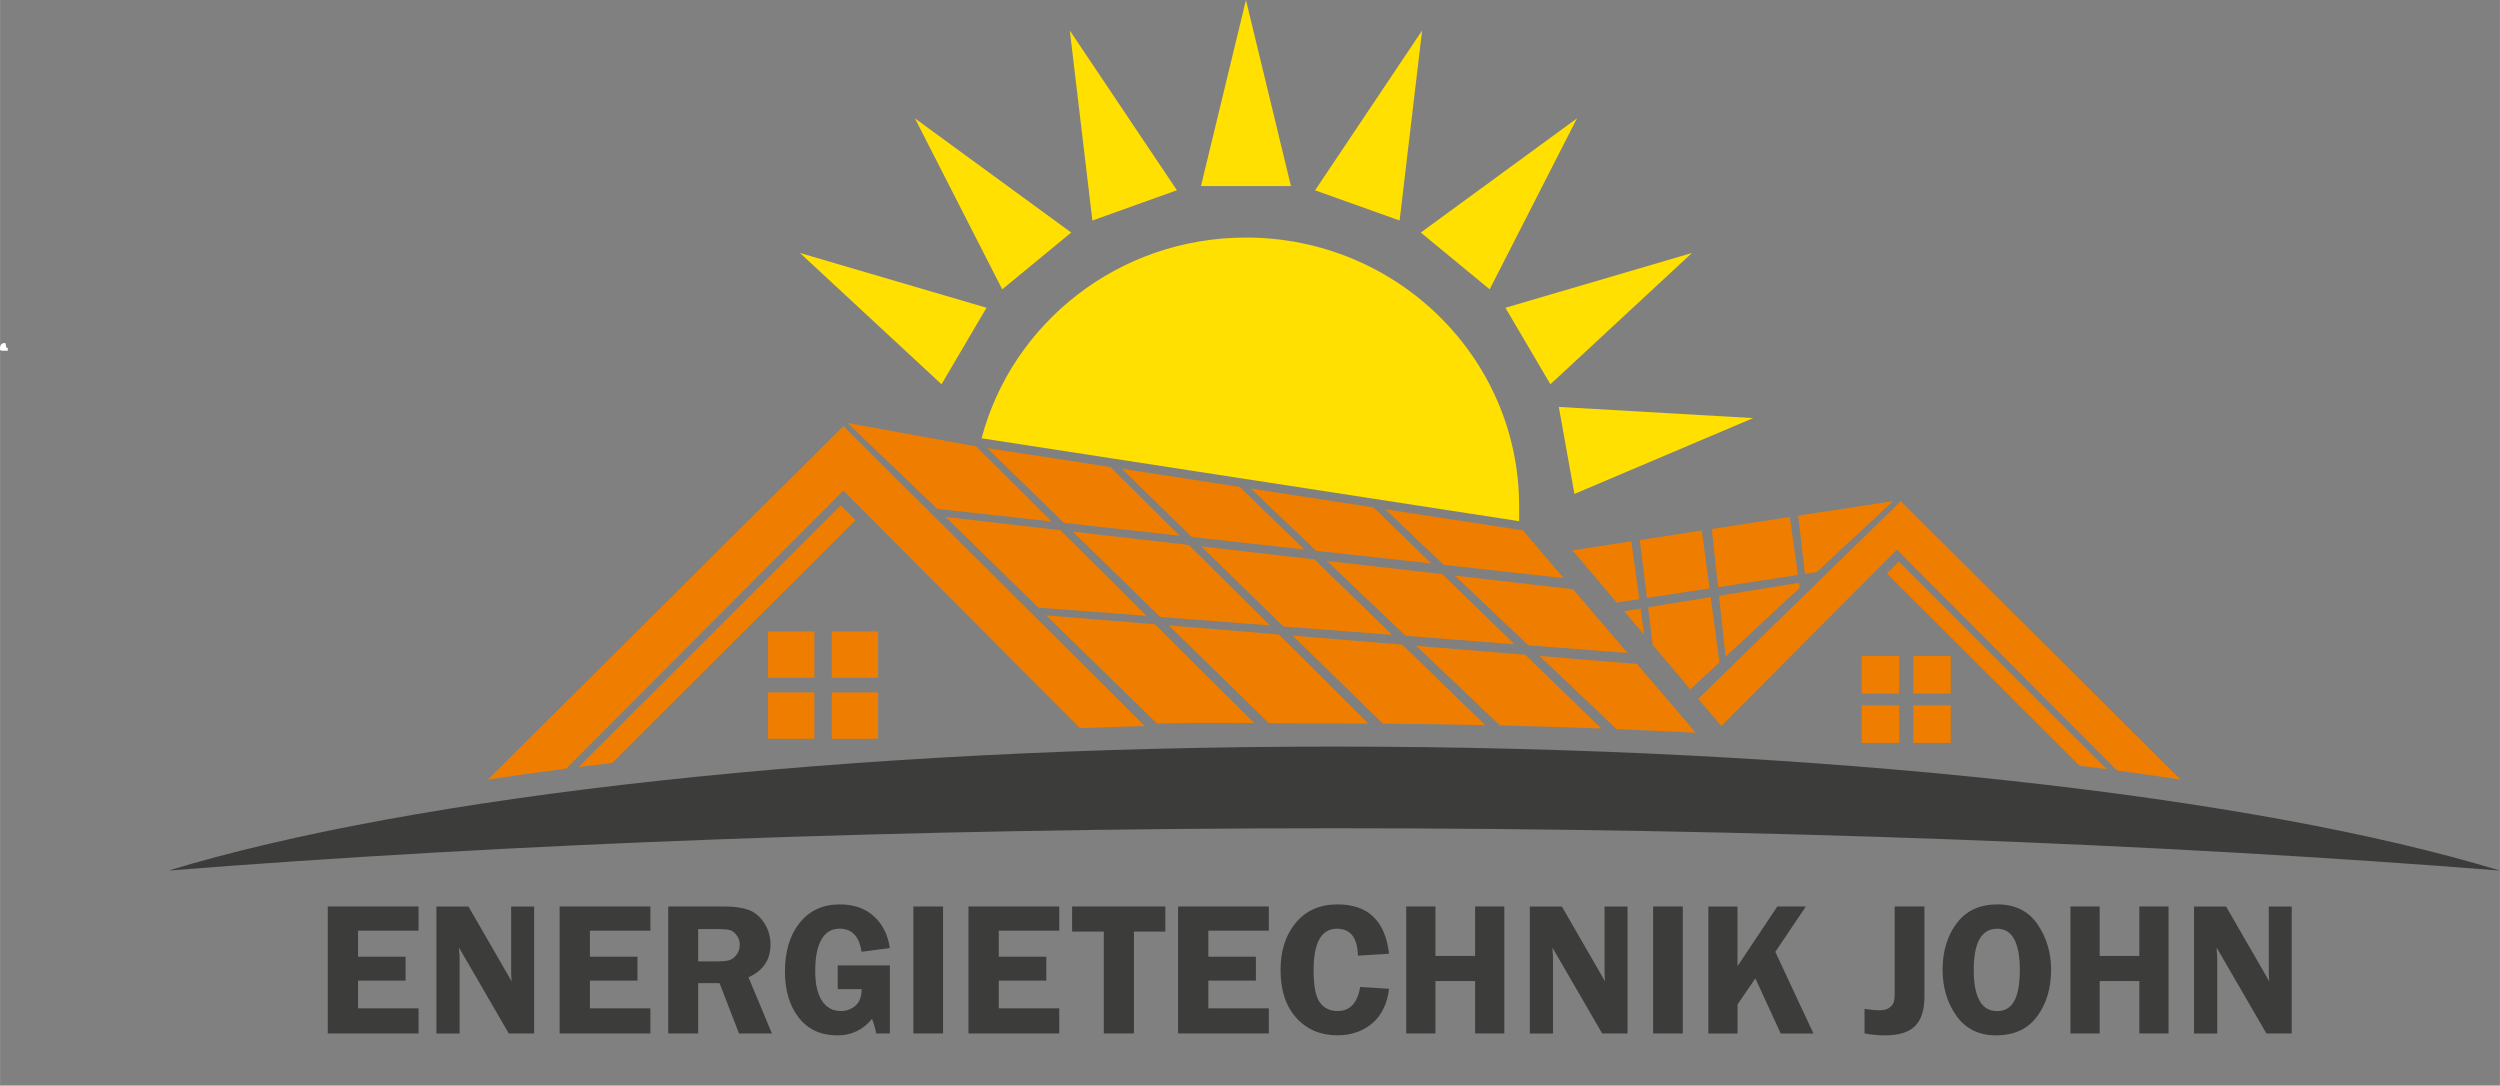 <?xml version="1.0" encoding="UTF-8"?><svg xmlns="http://www.w3.org/2000/svg" width="114.45mm" height="49.7mm" viewBox="0 0 324.43 140.89"><rect x="0" y="0" width="324.43" height="140.89" fill="#808080" stroke="none"/><defs><style>.cls-1{fill:#fff;}.cls-1,.cls-2,.cls-3{fill-rule:evenodd;}.cls-4{fill:#ffe000;}.cls-2,.cls-5{fill:#ef7d00;}.cls-3,.cls-6{fill:#3c3c3b;}</style></defs><g id="Ebene_1_copy"><path class="cls-1" d="m.82,45.13h.04s.01,0,.01,0h0s0,0,0,0h0s0,0,0,0h0s0,0,0,0h0s0,0,0,0h.01s0,0,0,0h0s0,0,0,0h0s0,0,0,0h0s0,0,0,0h0s0,0,0,0h0s0,0,0,0h0s0,0,0,0h.01s0,0,0,0h0s0,0,0,0h0s0,0,0,0h0s0,0,0,0h0s0,0,0,0h0s0,0,0,0h0s0,0,0,0h0s0,0,0,0h0s0,0,0,0h0s0,0,0,0h0s0,0,0,0h0s0,0,0,0h0s0,0,0,0h0s0,0,0,0h0s0,0,0,0h0s0,0,0,0h0s0,0,0,0h0s0,0,0,0h0s0,0,0,0h0s0,0,0,0h0s0,0,0,0h0s0,0,0,0h0s0,0,0,0h0s0,0,0,0h0s0,0,0,0h0s0,0,0,0h0s.01,0,.02.01c0,0,.01,0,.02,0h0s0,0,0,0h0s0,0,0,0h0s0,0,0,0c0,0,0,0,.01,0,0,0,0,0,.01,0,0,0,0,0,.01,0h0s0,0,.01,0c0,0,.01.01.02.01,0,0,0,0,0,0h0s0,0,0,0h0s0,0,0,0h0s0,0,0,0h0s0,0,0,0h0s0,0,0,0h0s0,0,0,0h0s0,0,0,0h0s0,0,0,0h0s0,0,0,0h0s0,0,0,0h0s0,0,0,0h0s0,0,0,0h0s0,0,.01.01h0s0,0,0,0h0s0,0,0,0h0s0,0,0,0h0s0,0,0,0h0s0,0,0,0h0s0,0,0,0h0s0,0,0,0h0s0,0,0,0h0s0,0,0,0h0s0,0,0,0h0s0,0,0,0h0s0,0,0,0h0s0,0,0,0h0s0,0,0,0h0s0,0,0,0h0s0,0,0,0h0s0,0,0,0h0s0,0,0,0h0s0,0,0,0h0s0,0,0,0h0s0,0,0,0h0s0,0,0,0h0s0,0,0,0h0s0,.01,0,.01c0,0,0,0,0,0h0s0,0,0,0h0s0,0,0,0h0s0,0,0,0h0s0,0,0,0h0s0,0,0,0h0s0,0,0,0h0s0,0,0,0h0s0,0,0,0h0s0,0,0,0h0s0,0,0,0h0s0,0,0,0h0s0,0,0,0h0s0,0,0,0h0s0,0,0,0h0s0,0,0,0h0s0,0,0,0h0s0,0,0,0h0s0,0,0,0h0s0,0,0,0h0s0,0,0,0h0s0,0,0,0h0s0,0,0,0h0s0,0,0,0h0s0,0,0,0h0s0,0,0,0h0s0,.01,0,.02h0s0,0,0,0h0s0,.01,0,.02c0,0,0,.01,0,.02h0s0,0,0,0h0s0,0,0,0h0s0,0,0,0h0s0,0,0,0h0s0,0,0,0h0s0,0,0,0h0s0,.01,0,.01h0s0,0,0,0h0s0,0,0,0h0s0,.01,0,.01h0s0,0,0,0h0s0,0,0,0h0s0,.01,0,.01h0s0,0,0,0h0s0,0,0,0h0s0,.01,0,.01h0s0,0,0,0h0s0,0,0,0h0s0,.02,0,.02h0s0,.01,0,.01h0s0,0,0,0h0s0,0,0,0h0s0,0,0,0h0v.02h0v.02h0v.02h0s0,.01,0,.01h0v.02h0s0,0,0,0h0v.02h0s0,0,0,0h0s0,.02,0,.02h0v.02h0s0,.01,0,.01h0s0,0,0,0h0s0,0,0,0h0s0,0,0,0h0s0,.01,0,.01h0s0,0,0,0h0s0,0,0,0h0s0,0,0,0h0s0,.01,0,.01h0s0,0,0,0h0s0,0,0,0h0s0,0,0,0h0s0,0,0,0h0s0,0,0,0h0s0,0,0,0h0s0,0,0,0h0s0,.01,0,.01h0s0,0,0,0h0s0,0,0,0h0s0,0,0,0h0s0,0,0,0h0s0,0,0,0h0s0,0,0,0h0s0,0,0,0h0s0,0,0,0h0s0,0,0,0h0s0,0,0,0h0s0,0,0,0h0s0,0,0,0h0s0,0,0,0h0s0,0,0,0h0s0,0,0,0h0s0,0,0,0h0s0,0,0,0h0s0,0,0,0h0s0,0,0,0h0s0,0,0,0h0s0,0,0,0h0s0,0,0,0h0s0,0,0,0h0s0,0,0,0h0s0,0,0,0h0s0,0,0,0h0s0,0,0,0h0s0,.01,0,.01h0s0,0,0,0h0s0,0,0,0h0s0,0,0,0h0s0,0,0,0h0s0,0,0,0h0s0,0,0,0h0s0,0,0,0h0s0,0,0,0h0s0,0,0,0h0s0,0,0,0h0s0,0,0,0h0s0,0,0,0h0s0,0,0,0h0s0,0,0,0h0s0,0,0,0h0s0,0,0,0h0s0,0,0,0h0s0,0,0,0h0s0,.01,0,.01h0s0,0,0,0h0s0,0,0,0h0s0,0,0,0h0s0,0,0,0h0s0,0,0,0h0s0,0,0,0h0s0,0,0,0h0s0,0,0,0h0s0,0,0,0h0s0,0,0,0h0s0,0,0,0h0s0,0,0,0h0s0,0,0,0h0s0,0,0,0h0s0,0,0,0h0s0,0,0,0h0s0,0,0,0h0s0,0,0,0h0s0,0,0,0h0s0,0,0,0h0s0,0,0,0h0s0,0,0,0h0s0,0,0,0h0s0,0,0,0h0s0,0,0,0h0s0,0,0,0h0s0,0,0,0h0s0,0,0,0h0s0,0,0,0h0s0,0,0,0h0s0,0,0,0h0s0,0,0,0c0,0,0,0-.01,0,0,0-.01,0-.02.01h0s0,0,0,0h0s0,0,0,0h0s0,0,0,0h0s0,0,0,0h0s0,0,0,0h0s0,0,0,0h0s0,0,0,0h0s0,0,0,0h0s0,0,0,0h0s0,0,0,0h0s0,0,0,0h0s0,0-.01,0h0s0,0,0,0h0s0,0,0,0h0s0,0,0,0h0s0,0,0,0h0s0,0,0,0h0s0,0,0,0h0s0,0,0,0h0s0,0,0,0h0s0,0,0,0h0s0,0,0,0h0s0,0,0,0h0s0,0,0,0h0s0,0,0,0h0s0,0,0,0h0s0,0,0,0h0s0,0,0,0h0s0,0,0,0h0s0,0,0,0h0s0,0,0,0h0s0,0,0,0h0s0,0,0,0h0s0,0,0,0h0s0,0,0,0h0s0,0,0,0h0s0,0,0,0h0s0,0,0,0h0s0,0,0,0h0s0,0,0,0h0s0,0,0,0h0s0,0,0,0h0s0,0,0,0h0s0,0,0,0h-.01s0,0,0,0h0s0,0,0,0h0s0,0,0,0h-.01s0,0,0,0h0s0,0,0,0h0s0,0,0,0h0s0,0,0,0h0s0,0,0,0h0s0,0,0,0h0s0,0,0,0h0s0,0,0,0h0s0,0,0,0h0s0,0,0,0h-.02s0,0,0,0h0s0,0,0,0h-.02s0,0,0,0h-.04s0,0,0,0h-.02s0,0,0,0h-.01s0,0,0,0h-.02s0,0,0,0h0s0,0,0,0h0s0,0,0,0h0s0,0,0,0h0s0,0,0,0h-.01s0,0,0,0h0s0,0,0,0h0s0,0,0,0h0s0,0,0,0h-.01s0,0,0,0h0s0,0,0,0h0s0,0,0,0h0s0,0,0,0h0s0,0,0,0h0s0,0,0,0h0s0,0,0,0h0s0,0,0,0h0s0,0,0,0h0s0,0,0,0h0s0,0,0,0h0s0,0,0,0h0s0,0,0,0h0s0,0,0,0h0s0,0,0,0h0s0,0,0,0h0s0,0,0,0h0s0,0,0,0h0s0,0,0,0h0s0,0,0,0h0s0,0,0,0h0s0,0,0,0h0s0,0,0,0h0s0,0,0,0h0s0,0,0,0h0s0,0,0,0h0s0,0,0,0h0s0,0,0,0h0s0,0,0,0h0s0,0,0,0h0s0,0,0,0h0s0,0,0,0h0s0,0,0,0h0s0,0,0,0h0s0,0,0,0h0s0,0,0,0h0s0,0,0,0h0s0,0,0,0h0s0,0,0,0h0s0,0,0,0h0s0,0,0,0h0s0,0,0,0h0s0,0,0,0h0s0,0,0,0h0s0,0,0,0H.38s0,0,0,0h0s0,0,0,0h0s0,0,0,0h0s0,0,0,0h0s0,0,0,0h0s0,0,0,0h0s0,0,0,0h0s0,0,0,0h0s0,0,0,0h0s0,0,0,0h0s0,0,0,0h0s0,0,0,0h0s0,0,0,0h0s0,0,0,0h0s0,0,0,0h0s0,0,0,0h0s0,0,0,0h0s0,0,0,0h0s0,0,0,0h0s0,0,0,0h0s0,0,0,0h0s0,0,0,0h0s0,0,0,0h0s0,0,0,0h0s0,0,0,0h0s0,0,0,0h0s0,0,0,0h0s0,0,0,0h0s0,0,0,0h0s0,0,0,0h0s0,0,0,0h0s0,0,0,0h0s0,0,0,0h0s0,0,0,0h0s0,0,0,0H.18s0,0,0,0h0s0,0,0,0H.18s0,0,0,0h0s0-.01,0-.01h0s0,0,0,0h0s0-.01,0-.01c0,0,0-.01-.01-.02h0s0,0,0,0h0s0,0,0,0H.13s0,0,0,0h0s0,0,0,0H.13s0,0,0,0h0s0,0,0,0h0s0,0,0,0h0s0,0,0,0h0s0,0,0,0h0s0-.01,0-.01H.1s0,0,0,0h0s0-.01,0-.01h0s0-.01,0-.01c0,0,0,0,0,0h0s0,0,0,0h0s0,0,0,0h0s0,0,0,0h0s0,0,0,0h0s0,0,0,0H.07s0,0,0,0H.07s0,0,0,0h0s0,0,0,0h0s0,0,0,0h0s0,0,0,0h0s0,0,0,0H.05s0,0,0,0H.05s0,0,0,0h0s0,0,0,0h0s0,0,0,0h0s0,0,0,0h0s0-.01,0-.01h0s0,0,0,0h0s0,0,0,0h0s0,0,0,0h0s0,0,0,0H.03s0,0,0,0h0s0-.01,0-.01H.03s0,0,0,0h0s0,0,0,0h0s0,0,0,0H.02s0-.01,0-.01h0s0,0,0,0h0s0-.01,0-.01H.02s0,0,0,0h0s0-.01,0-.01H.02s0,0,0,0H.01s0,0,0,0h0s0,0,0,0H.01s0,0,0,0H.01s0,0,0,0H0s0,0,0,0h0s0,0,0,0H0s0,0,0,0H0s0-.02,0-.02H0s0,0,0,0H0s0-.01,0-.01H0s0-.01,0-.01H0s0-.01,0-.01v-.02h0v-.06s0-.02,0-.02v-.03s0-.01,0-.01h0s0-.01,0-.01v-.03s0-.03,0-.03v-.03s.01-.02.01-.02h0s0-.02,0-.02h0s0-.02,0-.02h0s0-.02,0-.02h0s0-.03,0-.03v-.02s.01-.01.01-.01v-.02s.01-.01.01-.01c0,0,0-.01,0-.02v-.02s.02-.02.02-.02h0s0,0,0-.01h0s0-.02,0-.02h0s0-.02.01-.02l.02-.03h0s.01-.03.01-.03h.01s.01-.03.01-.03h.01s.02-.03.02-.03h.01s.02-.03.02-.03h.01s.02-.02.02-.02h.01s.02-.03.02-.03h.02s0-.02,0-.02h.02s.01-.02.01-.02h0s.03-.02.03-.02h.02s0-.01,0-.01h.02s.02-.02.02-.02h.02s.02-.01.02-.01c0,0,.01,0,.02,0,0,0,.01,0,.02,0h.02s.03-.01.03-.01h.02s.02,0,.02,0h.05s.01,0,.01,0h.03s.02,0,.02,0h.03s.02,0,.02,0h0Z"/><path class="cls-3" d="m21.86,112.98c31.75-9.66,87.67-16.09,151.28-16.09s119.53,6.42,151.28,16.09c-43.98-3.48-95.81-5.49-151.28-5.49s-107.3,2.01-151.28,5.49h0Z"/><path class="cls-6" d="m54.31,120.78h-7.85v3.38h6.17v3.1h-6.17v3.6h7.85v3.26h-11.78v-16.48h11.78v3.14Z"/><path class="cls-6" d="m69.31,117.64v16.48h-3.29l-6.45-11.13c0,.28.02.47.02.56.03.28.05.52.05.71v9.87h-3.01v-16.48h4.16l5.61,9.72c-.05-.48-.07-.85-.07-1.1v-8.62h2.98Z"/><path class="cls-6" d="m84.4,120.78h-7.85v3.38h6.17v3.1h-6.17v3.6h7.85v3.26h-11.78v-16.48h11.78v3.14Z"/><path class="cls-6" d="m90.6,127.59v6.53h-3.89v-16.48h7.25c1.34,0,2.41.15,3.22.46.81.31,1.48.88,2.01,1.71.53.83.8,1.75.8,2.76,0,1.98-.95,3.4-2.86,4.26l3.04,7.29h-4.27l-2.53-6.53h-2.77Zm0-7.02v4.2h2.37c.77,0,1.33-.05,1.68-.16.35-.11.66-.35.94-.72.27-.37.41-.8.41-1.29s-.14-.87-.41-1.23c-.27-.36-.57-.59-.89-.67-.32-.08-.93-.13-1.81-.13h-2.28Z"/><path class="cls-6" d="m115.48,125.3v8.82h-1.76c-.13-.62-.31-1.25-.55-1.9-1.18,1.43-2.67,2.15-4.5,2.15-2.15,0-3.82-.77-5.02-2.31s-1.79-3.53-1.79-5.97c0-2.62.64-4.73,1.91-6.33,1.28-1.59,3.01-2.39,5.2-2.39,1.83,0,3.32.52,4.44,1.55,1.13,1.03,1.82,2.4,2.06,4.12l-3.67.48c-.3-2-1.24-3-2.84-3-1.05,0-1.84.47-2.37,1.42-.54.95-.8,2.3-.8,4.05s.29,2.98.87,3.88c.58.89,1.4,1.34,2.48,1.34.69,0,1.31-.22,1.85-.68.54-.45.82-1.17.82-2.16h-3.1v-3.08h6.77Z"/><path class="cls-6" d="m122.38,117.64v16.48h-3.85v-16.48h3.85Z"/><path class="cls-6" d="m137.46,120.78h-7.85v3.38h6.17v3.1h-6.17v3.6h7.85v3.26h-11.78v-16.48h11.78v3.14Z"/><path class="cls-6" d="m151.23,117.64v3.26h-4.08v13.22h-3.91v-13.22h-4.11v-3.26h12.1Z"/><path class="cls-6" d="m164.66,120.78h-7.85v3.38h6.17v3.1h-6.17v3.6h7.85v3.26h-11.78v-16.48h11.78v3.14Z"/><path class="cls-6" d="m180.27,123.77l-4.05.25c-.06-2.33-.96-3.49-2.72-3.49-2.02,0-3.03,1.79-3.03,5.37,0,2.07.27,3.47.82,4.21.55.74,1.32,1.1,2.3,1.1,1.6,0,2.57-1.04,2.93-3.12l3.74.23c-.24,1.97-.98,3.47-2.2,4.5s-2.73,1.54-4.51,1.54c-2.18,0-3.96-.75-5.32-2.26-1.37-1.5-2.05-3.59-2.05-6.24,0-2.49.66-4.53,1.98-6.11,1.32-1.59,3.12-2.38,5.41-2.38,3.96,0,6.19,2.13,6.69,6.39Z"/><path class="cls-6" d="m195.22,117.64v16.48h-3.79v-6.8h-5.15v6.8h-3.79v-16.48h3.79v6.42h5.15v-6.42h3.79Z"/><path class="cls-6" d="m211.21,117.64v16.48h-3.29l-6.45-11.13c0,.28.02.47.02.56.03.28.05.52.05.71v9.87h-3.01v-16.48h4.16l5.61,9.72c-.05-.48-.07-.85-.07-1.1v-8.62h2.98Z"/><path class="cls-6" d="m218.38,117.64v16.48h-3.85v-16.48h3.85Z"/><path class="cls-6" d="m225.48,117.64v7.75l5.17-7.75h3.7l-3.96,5.89,4.95,10.6h-4.25l-3.29-7.16-2.31,3.38v3.78h-3.79v-16.48h3.79Z"/><path class="cls-6" d="m249.74,117.64v11.76c0,1.67-.4,2.92-1.2,3.74-.8.82-2.12,1.23-3.96,1.23-.8,0-1.67-.08-2.61-.25v-3.2c.76.13,1.42.19,1.97.19.48,0,.86-.09,1.14-.26.28-.17.48-.38.61-.63.13-.25.19-.68.19-1.3v-11.28h3.85Z"/><path class="cls-6" d="m259.07,134.37c-2.22,0-3.94-.83-5.15-2.5s-1.82-3.68-1.82-6.05.62-4.42,1.85-6.03,2.98-2.42,5.26-2.42,4.04.86,5.21,2.58c1.17,1.72,1.76,3.69,1.76,5.9,0,2.39-.6,4.41-1.81,6.05s-2.97,2.46-5.29,2.46Zm.11-13.84c-2.02,0-3.04,1.78-3.04,5.34s1.01,5.35,3.04,5.35,2.94-1.78,2.94-5.34-.98-5.35-2.94-5.35Z"/><path class="cls-6" d="m281.42,117.64v16.48h-3.79v-6.8h-5.15v6.8h-3.79v-16.48h3.79v6.42h5.15v-6.42h3.79Z"/><path class="cls-6" d="m297.41,117.64v16.48h-3.29l-6.45-11.13c0,.28.02.47.02.56.03.28.05.52.05.71v9.87h-3.01v-16.48h4.16l5.61,9.72c-.05-.48-.07-.85-.07-1.1v-8.62h2.98Z"/></g><g id="Layer_2"><g><g><g><polygon class="cls-4" points="155.85 24.15 161.69 0 167.53 24.15 155.85 24.15"/><polygon class="cls-4" points="141.76 28.62 138.83 3.96 152.73 24.69 141.76 28.62"/><polygon class="cls-4" points="130.06 37.55 118.73 15.36 139.01 30.18 130.06 37.55"/><polygon class="cls-4" points="122.18 49.87 103.81 32.83 128.02 39.94 122.18 49.87"/><polygon class="cls-4" points="202.29 52.81 227.51 54.26 204.32 64.1 202.29 52.81"/><polygon class="cls-4" points="195.36 39.94 219.57 32.83 201.2 49.87 195.36 39.94"/><polygon class="cls-4" points="184.38 30.18 204.65 15.36 193.32 37.55 184.38 30.18"/><polygon class="cls-4" points="170.66 24.7 184.55 3.96 181.63 28.62 170.66 24.7"/></g><path class="cls-4" d="m196.51,67.54l.63.1c.03-.6,0-1.37,0-1.98,0-19.23-15.87-34.83-35.45-34.83-16.49,0-30.35,11.06-34.31,26.05l69.13,10.66Z"/></g><path class="cls-5" d="m63.31,101.17c3.3-.5,6.7-.97,10.18-1.42l35.95-36.08,30.7,30.82c2.79-.1,5.6-.19,8.44-.26l-39.14-38.94-46.13,45.89Z"/><path class="cls-2" d="m273.44,99.83c-1.18-.15-2.36-.31-3.56-.45l-25-24.94,1.55-1.55,27.01,26.95h0Z"/><path class="cls-2" d="m75.07,99.55l34.04-33.97,1.91,1.92-31.58,31.51c-1.47.17-2.93.35-4.38.54h0Z"/><polygon class="cls-2" points="246.46 96.41 241.6 96.41 241.6 91.54 246.46 91.54 246.46 96.41 246.46 96.41"/><polygon class="cls-2" points="253.16 96.41 248.29 96.41 248.29 91.54 253.16 91.54 253.16 96.41 253.16 96.41"/><polygon class="cls-2" points="113.33 95.88 107.94 95.88 107.94 89.86 113.95 89.86 113.95 95.83 113.68 95.85 113.33 95.88 113.33 95.88"/><polygon class="cls-2" points="105.68 95.88 99.67 95.88 99.67 89.86 105.68 89.86 105.68 95.88 105.68 95.88"/><polygon class="cls-2" points="246.46 90.01 241.6 90.01 241.6 85.14 246.46 85.14 246.46 90.01 246.46 90.01"/><polygon class="cls-2" points="253.16 90.01 248.29 90.01 248.29 85.14 253.16 85.14 253.16 90.01 253.16 90.01"/><polygon class="cls-2" points="113.95 87.96 107.94 87.96 107.94 81.95 113.95 81.95 113.95 87.96 113.95 87.96"/><polygon class="cls-2" points="105.68 87.96 99.67 87.96 99.67 81.95 105.68 81.95 105.68 87.96 105.68 87.96"/><g><polygon class="cls-5" points="204.15 76.47 188.81 74.7 198.33 83.75 211.21 84.74 204.15 76.47"/><polygon class="cls-5" points="162.31 63.4 170.81 71.48 185.75 73.13 178.25 65.85 162.31 63.4"/><polygon class="cls-5" points="154.65 69.69 169.25 71.31 160.88 63.18 145.58 60.83 154.65 69.69"/><polygon class="cls-5" points="154.29 70.73 139.22 68.99 150.56 80.07 164.78 81.16 154.29 70.73"/><polygon class="cls-5" points="182.42 82.52 196.55 83.61 187.17 74.51 172.18 72.79 182.42 82.52"/><polygon class="cls-5" points="137.61 68.81 122.71 67.09 134.74 78.85 148.79 79.93 137.61 68.81"/><polygon class="cls-5" points="138.06 67.86 153.08 69.52 144.12 60.61 128.11 58.15 138.06 67.86"/><path class="cls-5" d="m165.96,82.34l-14.29-1.18,12.98,12.68c2.9.02,5.76.05,8.48.05,1.49,0,2.97,0,4.44.01l-11.63-11.57Z"/><polygon class="cls-5" points="136.48 67.68 126.67 57.93 109.96 54.88 121.63 66.04 136.48 67.68"/><polygon class="cls-5" points="170.58 72.6 155.9 70.91 166.54 81.3 180.66 82.39 170.58 72.6"/><path class="cls-5" d="m149.88,81.02l-14.11-1.16,14.36,14.03c3.94-.09,8.29-.08,12.63-.05l-12.88-12.82Z"/><polygon class="cls-5" points="187.35 73.31 202.93 75.03 197.64 68.83 179.75 66.08 187.35 73.31"/><path class="cls-5" d="m192.74,94.1l-10.76-10.44-14.22-1.17,11.7,11.43c4.47.03,8.9.09,13.28.19Z"/><path class="cls-5" d="m197.96,84.98l-14.18-1.17,10.87,10.34c4.44.1,8.83.23,13.16.4l-9.86-9.57Z"/><path class="cls-5" d="m212.44,86.17l-12.65-1.04,9.99,9.49c3.46.14,6.89.3,10.28.47l-7.61-8.92Z"/></g><path class="cls-2" d="m246.67,65.04l-26.29,25.66,3,3.51,22.79-22.88,28.56,28.67c2.81.38,5.56.77,8.25,1.17l-36.31-36.13Z"/><g><polygon class="cls-2" points="213.37 82.4 212.9 78.97 210.76 79.31 213.37 82.4"/><polygon class="cls-2" points="222.96 76.2 233.33 74.62 232.27 67.09 222.14 68.65 222.96 76.2"/><polygon class="cls-2" points="213.73 77.6 221.85 76.36 220.85 68.84 212.8 70.08 213.73 77.6"/><polygon class="cls-2" points="233.56 76.28 233.47 75.63 223.08 77.32 223.94 85.22 233.56 76.28"/><polygon class="cls-2" points="212.74 77.75 211.71 70.25 204.07 71.42 209.81 78.2 212.74 77.75"/><polygon class="cls-2" points="222 77.49 213.88 78.81 214.48 83.7 219.36 89.47 223.14 85.96 222 77.49"/><polygon class="cls-2" points="233.36 66.92 234.23 74.48 235.76 74.25 245.69 65.03 233.36 66.92"/></g></g></g></svg>